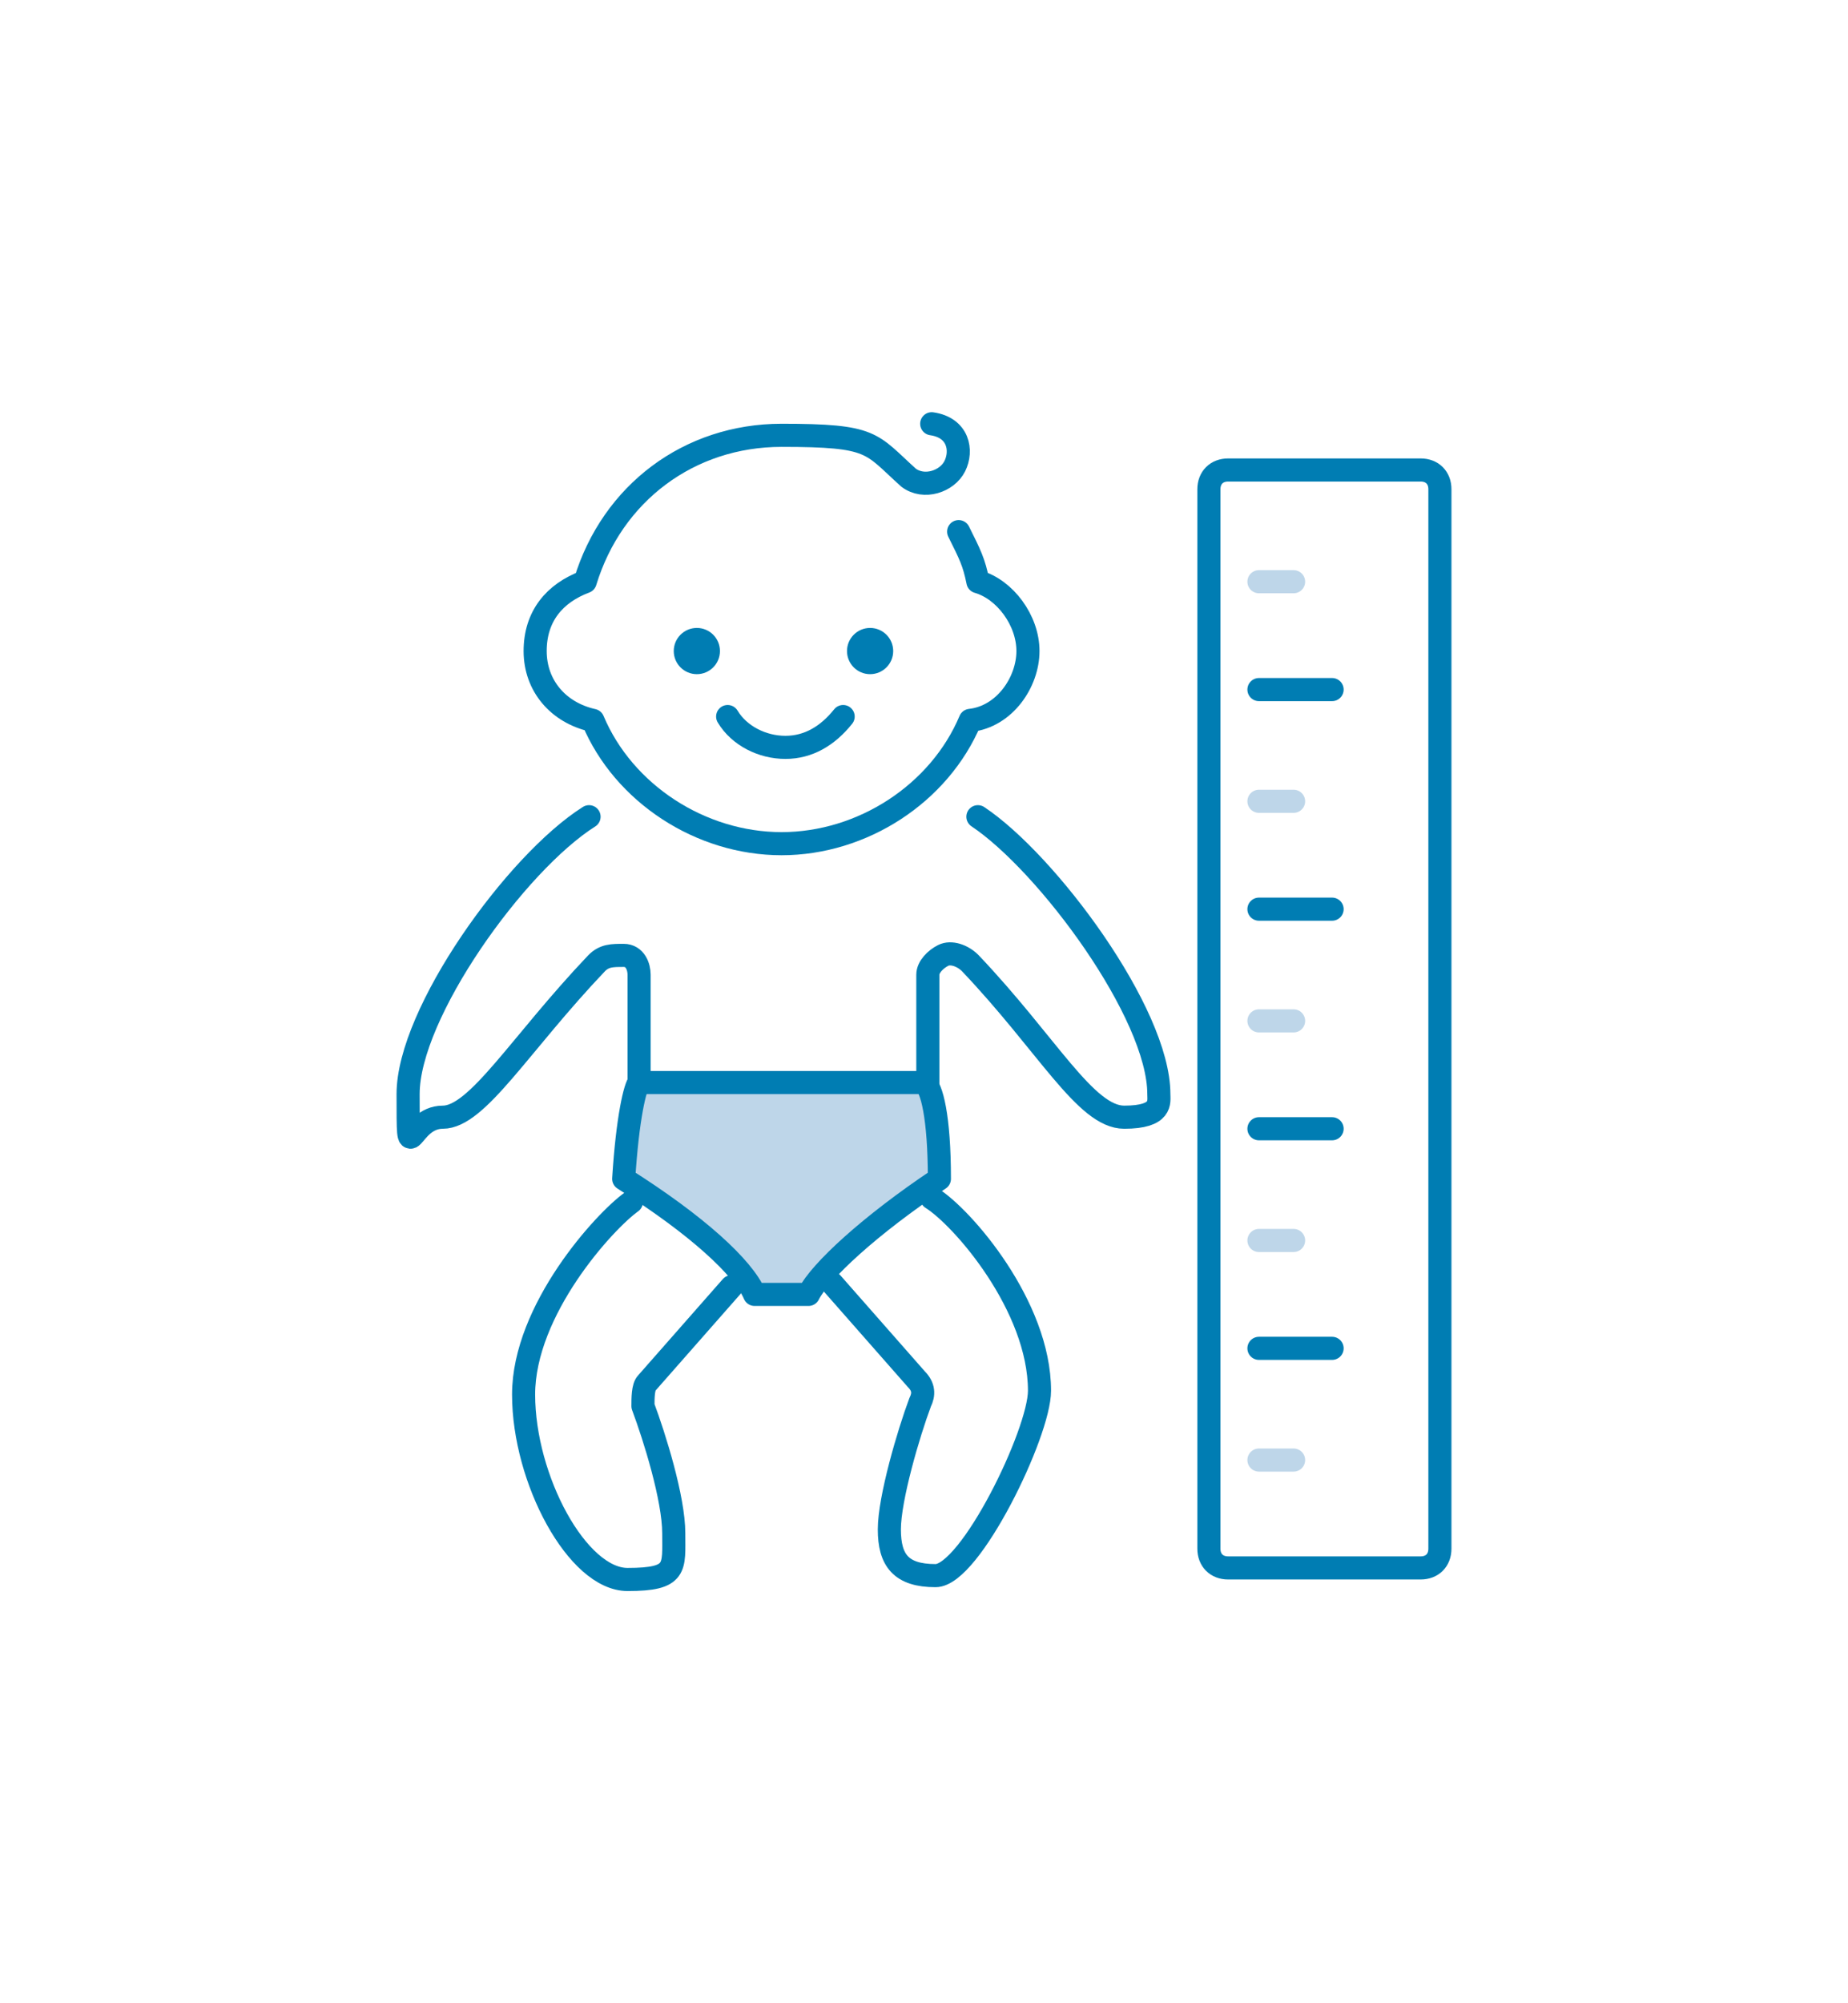 <?xml version="1.0" encoding="UTF-8"?>
<svg id="Layer_1" xmlns="http://www.w3.org/2000/svg" version="1.1" viewBox="0 0 48 52">
  <!-- Generator: Adobe Illustrator 29.7.1, SVG Export Plug-In . SVG Version: 2.1.1 Build 8)  -->
  <defs>
    <style>
      .st0, .st1, .st2, .st3 {
        fill: none;
        stroke-width: .6px;
      }

      .st0, .st1, .st3 {
        stroke-miterlimit: 10;
      }

      .st0, .st2, .st3 {
        stroke: #007db3;
      }

      .st4 {
        fill: #007db3;
      }

      .st1 {
        stroke: #bed6e9;
      }

      .st1, .st2, .st3 {
        stroke-linecap: round;
      }

      .st2 {
        stroke-linejoin: round;
      }

      .st5 {
        fill: #bed6e9;
      }
    </style>
  </defs>
  <path class="st5" d="M24.1,28.1c.1.1.3,1,.4,2.5-1.9,1.2-3.1,2.3-3.4,3h-1.4c-.3-.6-1.6-1.8-3.4-3,0-1.6.2-2.4.4-2.5h7.5-.1Z"/>
  <path class="st3" d="M21.9,18.6c-.4.5-.9.8-1.5.8s-1.2-.3-1.5-.8"/>
  <circle class="st4" cx="18.1" cy="16.9" r=".6"/>
  <circle class="st4" cx="22.6" cy="16.9" r=".6"/>
  <path class="st2" d="M15.3,21.2c-1.9,1.2-4.7,5.1-4.7,7.2s0,.6.9.6,2-1.9,4-4c.2-.2.4-.2.7-.2s.4.3.4.5v2.8h7.5v-2.8c0-.2.2-.4.4-.5s.5,0,.7.2c2,2.1,3,4,4,4s.9-.4.9-.6c0-2.1-2.9-6-4.7-7.2"/>
  <path class="st2" d="M16.6,28.1c-.1.1-.3.9-.4,2.5,1.9,1.2,3.1,2.3,3.4,3h1.4c.3-.6,1.6-1.8,3.4-3,0-1.6-.2-2.4-.4-2.5"/>
  <path class="st2" d="M21.6,33.3l2.2,2.5c.2.2.2.4.1.6-.3.8-.8,2.5-.8,3.3s.3,1.2,1.2,1.2,2.7-3.7,2.7-4.8c0-2.2-2-4.5-2.8-5"/>
  <path class="st2" d="M16.4,31.2c-.7.5-2.8,2.8-2.8,5s1.4,4.8,2.7,4.8,1.2-.3,1.2-1.2-.5-2.5-.8-3.3c0-.2,0-.5.1-.6l2.2-2.5"/>
  <path class="st2" d="M24.9,13.8c.3.6.4.8.5,1.3.7.2,1.3,1,1.3,1.8s-.6,1.7-1.5,1.8c-.8,1.9-2.8,3.2-4.9,3.2s-4.1-1.3-4.9-3.2c-.9-.2-1.5-.9-1.5-1.8s.5-1.5,1.3-1.8c.7-2.3,2.7-3.8,5.1-3.8s2.3.2,3.3,1.1c.4.3,1,.1,1.2-.3.2-.4.1-1-.6-1.1"/>
  <path class="st0" d="M36.9,40.7h-5c-.3,0-.5-.2-.5-.5V12.7c0-.3.2-.5.5-.5h5c.3,0,.5.2.5.5v27.5c0,.3-.2.5-.5.5h0Z"/>
  <g>
    <line class="st1" x1="32.7" y1="15.1" x2="33.6" y2="15.1"/>
    <line class="st1" x1="32.7" y1="20.8" x2="33.6" y2="20.8"/>
    <line class="st1" x1="32.7" y1="26.5" x2="33.6" y2="26.5"/>
    <line class="st1" x1="32.7" y1="32.2" x2="33.6" y2="32.2"/>
    <line class="st1" x1="32.7" y1="37.9" x2="33.6" y2="37.9"/>
    <line class="st3" x1="32.7" y1="17.9" x2="34.6" y2="17.9"/>
    <line class="st3" x1="32.7" y1="23.6" x2="34.6" y2="23.6"/>
    <line class="st3" x1="32.7" y1="29.3" x2="34.6" y2="29.3"/>
    <line class="st3" x1="32.7" y1="35" x2="34.6" y2="35"/>
  </g>
</svg>